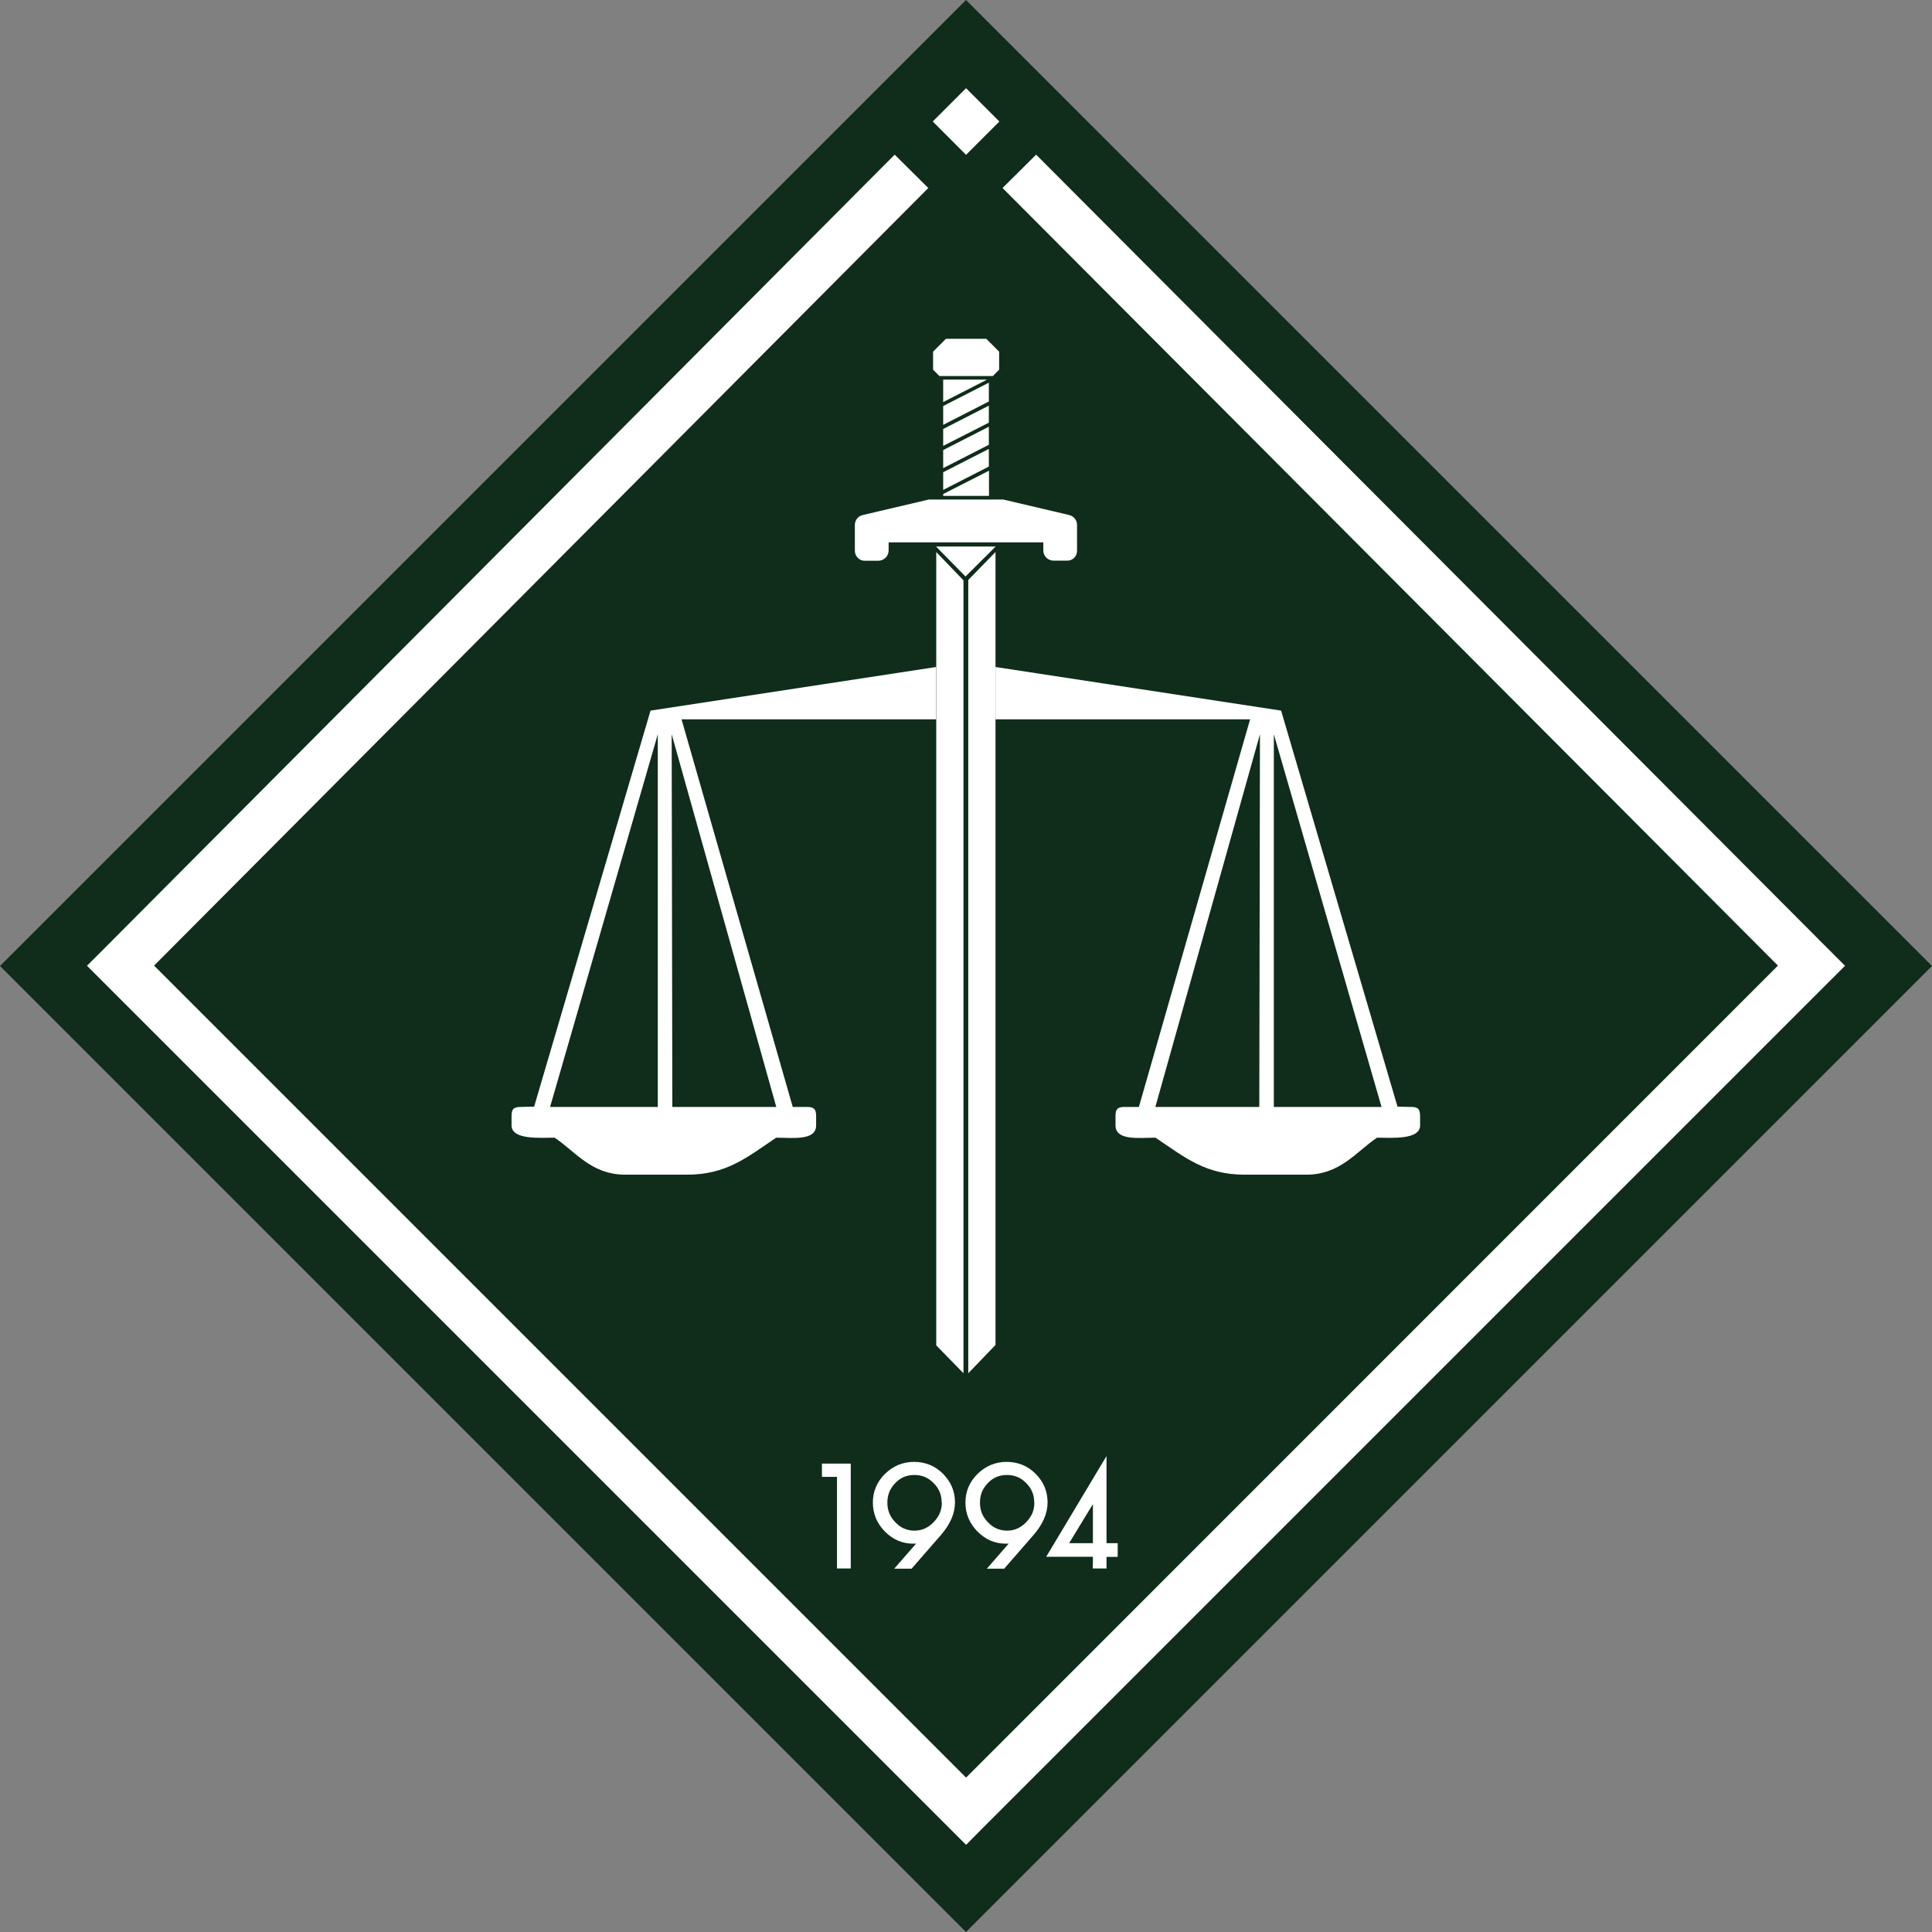 <svg width="80" height="80" viewBox="0 0 80 80" fill="none" xmlns="http://www.w3.org/2000/svg">
<rect x="0" y="0" width="80" height="80" fill="#808080" stroke="none"/>
<path d="M40 3.39219e-06L0 40L40 80L80 40L40 3.39219e-06Z" fill="#0F2D1A"/>
<path fill-rule="evenodd" clip-rule="evenodd" d="M40.094 24.015V56.864L41.222 55.692V22.859L40.094 24.015Z" fill="white"/>
<path fill-rule="evenodd" clip-rule="evenodd" d="M38.768 55.709V22.859L39.896 24.031V56.864L38.768 55.709Z" fill="white"/>
<path fill-rule="evenodd" clip-rule="evenodd" d="M39.98 23.872L41.226 22.631H38.76L39.98 23.872Z" fill="white"/>
<path fill-rule="evenodd" clip-rule="evenodd" d="M44.281 21.328L41.541 20.684H38.461L35.721 21.328C35.533 21.371 35.398 21.538 35.398 21.737V22.806C35.398 22.919 35.441 23.021 35.522 23.102C35.603 23.182 35.705 23.225 35.818 23.22H36.382C36.608 23.209 36.796 23.026 36.796 22.795V22.457H43.201V22.795C43.201 23.021 43.384 23.209 43.615 23.215H44.179C44.292 23.22 44.394 23.182 44.475 23.102C44.555 23.021 44.598 22.919 44.598 22.806V21.737C44.598 21.543 44.469 21.377 44.276 21.328" fill="white"/>
<path fill-rule="evenodd" clip-rule="evenodd" d="M40.946 17.67L39.055 18.637V19.384L40.946 18.417V17.67Z" fill="white"/>
<path fill-rule="evenodd" clip-rule="evenodd" d="M40.946 16.797L39.055 17.764V18.463L40.946 17.501V16.797Z" fill="white"/>
<path fill-rule="evenodd" clip-rule="evenodd" d="M40.946 15.846L39.055 16.813V17.592L40.946 16.625V15.846Z" fill="white"/>
<path fill-rule="evenodd" clip-rule="evenodd" d="M41.109 15.572L41.372 15.308V14.561L40.84 14.029H39.169L38.637 14.561V15.308L38.9 15.572H41.114" fill="white"/>
<path fill-rule="evenodd" clip-rule="evenodd" d="M39.055 20.533H40.952V19.49L39.055 20.457V20.533Z" fill="white"/>
<path fill-rule="evenodd" clip-rule="evenodd" d="M40.946 18.588L39.055 19.555V20.286L40.946 19.319V18.588Z" fill="white"/>
<path fill-rule="evenodd" clip-rule="evenodd" d="M39.055 16.648L40.871 15.719H39.055V16.648Z" fill="white"/>
<path d="M42.904 6.404L75.705 39.297L76.399 39.99L75.705 40.683L40.696 75.692L40.003 76.391L39.304 75.692L4.295 40.683L3.602 39.99L4.295 39.297L37.047 6.404L38.439 7.785L6.38 39.984L40.003 73.607L73.62 39.984L41.513 7.785L42.904 6.404Z" fill="white"/>
<path d="M40.002 3.652L38.623 5.031L40.002 6.411L41.382 5.031L40.002 3.652Z" fill="white"/>
<path d="M34.658 64.749V61.154H34.234H34.035V60.955V60.804V60.605H34.234H35.029H35.228V60.804V64.749V64.947H35.029H34.857H34.658V64.749Z" fill="white"/>
<path d="M37.803 63.919C37.583 63.919 37.373 63.876 37.174 63.79C36.981 63.704 36.803 63.58 36.637 63.413C36.476 63.247 36.352 63.064 36.266 62.86C36.186 62.656 36.143 62.441 36.143 62.215C36.143 61.989 36.186 61.769 36.272 61.57C36.358 61.371 36.481 61.189 36.648 61.028C36.814 60.866 36.997 60.743 37.201 60.657C37.405 60.576 37.62 60.533 37.851 60.533C38.083 60.533 38.297 60.576 38.502 60.657C38.7 60.737 38.883 60.861 39.05 61.028C39.211 61.194 39.334 61.371 39.42 61.57C39.501 61.769 39.544 61.984 39.544 62.21C39.544 62.661 39.351 63.113 38.964 63.559L37.808 64.886L37.749 64.956H37.029L37.314 64.628L37.932 63.919C37.889 63.919 37.851 63.919 37.814 63.919M38.991 62.215C38.991 62.054 38.964 61.909 38.91 61.78C38.856 61.646 38.77 61.522 38.657 61.409C38.545 61.296 38.421 61.21 38.292 61.157C38.163 61.103 38.018 61.076 37.862 61.076C37.706 61.076 37.561 61.103 37.432 61.157C37.303 61.21 37.18 61.296 37.072 61.409C36.965 61.522 36.879 61.646 36.825 61.78C36.771 61.914 36.744 62.059 36.744 62.221C36.744 62.382 36.771 62.527 36.825 62.661C36.879 62.795 36.965 62.925 37.078 63.037C37.19 63.156 37.309 63.242 37.438 63.295C37.567 63.349 37.706 63.381 37.862 63.381C38.018 63.381 38.158 63.354 38.287 63.295C38.421 63.236 38.545 63.15 38.657 63.032C38.77 62.914 38.856 62.79 38.915 62.656C38.969 62.522 39.001 62.376 39.001 62.215H38.991Z" fill="white"/>
<path d="M41.637 63.919C41.417 63.919 41.207 63.876 41.008 63.79C40.815 63.704 40.638 63.58 40.471 63.413C40.31 63.247 40.186 63.064 40.1 62.86C40.014 62.656 39.977 62.441 39.977 62.215C39.977 61.989 40.02 61.769 40.105 61.57C40.191 61.371 40.315 61.189 40.482 61.028C40.648 60.866 40.831 60.743 41.035 60.657C41.239 60.576 41.454 60.533 41.685 60.533C41.916 60.533 42.131 60.576 42.336 60.657C42.534 60.737 42.717 60.861 42.884 61.028C43.045 61.189 43.169 61.371 43.255 61.57C43.335 61.769 43.378 61.984 43.378 62.21C43.378 62.435 43.33 62.666 43.228 62.898C43.131 63.118 42.986 63.344 42.798 63.559L41.642 64.886L41.583 64.956H40.863L41.148 64.628L41.766 63.919C41.728 63.919 41.685 63.919 41.648 63.919M42.825 62.215C42.825 62.054 42.798 61.909 42.744 61.78C42.69 61.646 42.604 61.522 42.491 61.409C42.379 61.296 42.26 61.21 42.126 61.157C41.997 61.103 41.852 61.076 41.696 61.076C41.54 61.076 41.395 61.103 41.266 61.157C41.137 61.21 41.014 61.296 40.906 61.409C40.799 61.522 40.713 61.646 40.659 61.78C40.605 61.914 40.578 62.059 40.578 62.221C40.578 62.382 40.605 62.527 40.659 62.661C40.713 62.795 40.799 62.925 40.912 63.037C41.024 63.156 41.143 63.242 41.272 63.295C41.401 63.349 41.54 63.381 41.696 63.381C41.852 63.381 41.992 63.354 42.121 63.295C42.255 63.236 42.379 63.15 42.491 63.032C42.604 62.914 42.69 62.79 42.749 62.656C42.803 62.522 42.83 62.376 42.83 62.215H42.825Z" fill="white"/>
<path d="M45.255 64.748V64.463H43.32L43.498 64.167L45.454 60.9L45.819 60.293V61.002V63.899H46.281V64.468H45.819V64.947H45.249V64.748H45.255ZM45.255 63.899V62.281L44.271 63.899H45.255Z" fill="white"/>
<path fill-rule="evenodd" clip-rule="evenodd" d="M28.221 29.785H38.764V27.619L26.937 29.425L22.117 45.825L21.563 45.836C21.268 45.836 21.182 45.922 21.182 46.217V46.599C21.182 47.212 22.38 47.109 22.966 47.109C23.842 47.695 24.486 48.641 25.894 48.641H28.442C30.075 48.641 30.903 47.942 32.139 47.109C32.805 47.109 33.794 47.249 33.794 46.599V46.217C33.794 45.922 33.702 45.836 33.412 45.836H22.778L27.238 30.403V45.836H27.84L27.813 30.403L32.144 45.836H32.826L28.221 29.785Z" fill="white"/>
<path fill-rule="evenodd" clip-rule="evenodd" d="M47.159 45.836H47.841L52.172 30.403L52.145 45.836H52.747V30.403L57.207 45.836H46.573C46.277 45.836 46.191 45.922 46.191 46.217V46.599C46.191 47.249 47.185 47.109 47.846 47.109C49.082 47.937 49.91 48.641 51.544 48.641H54.091C55.498 48.641 56.149 47.695 57.019 47.109C57.605 47.109 58.803 47.212 58.803 46.599V46.217C58.803 45.922 58.717 45.836 58.422 45.836L57.868 45.825L53.048 29.425L41.221 27.619V29.785H51.764L47.159 45.836Z" fill="white"/>
</svg>
